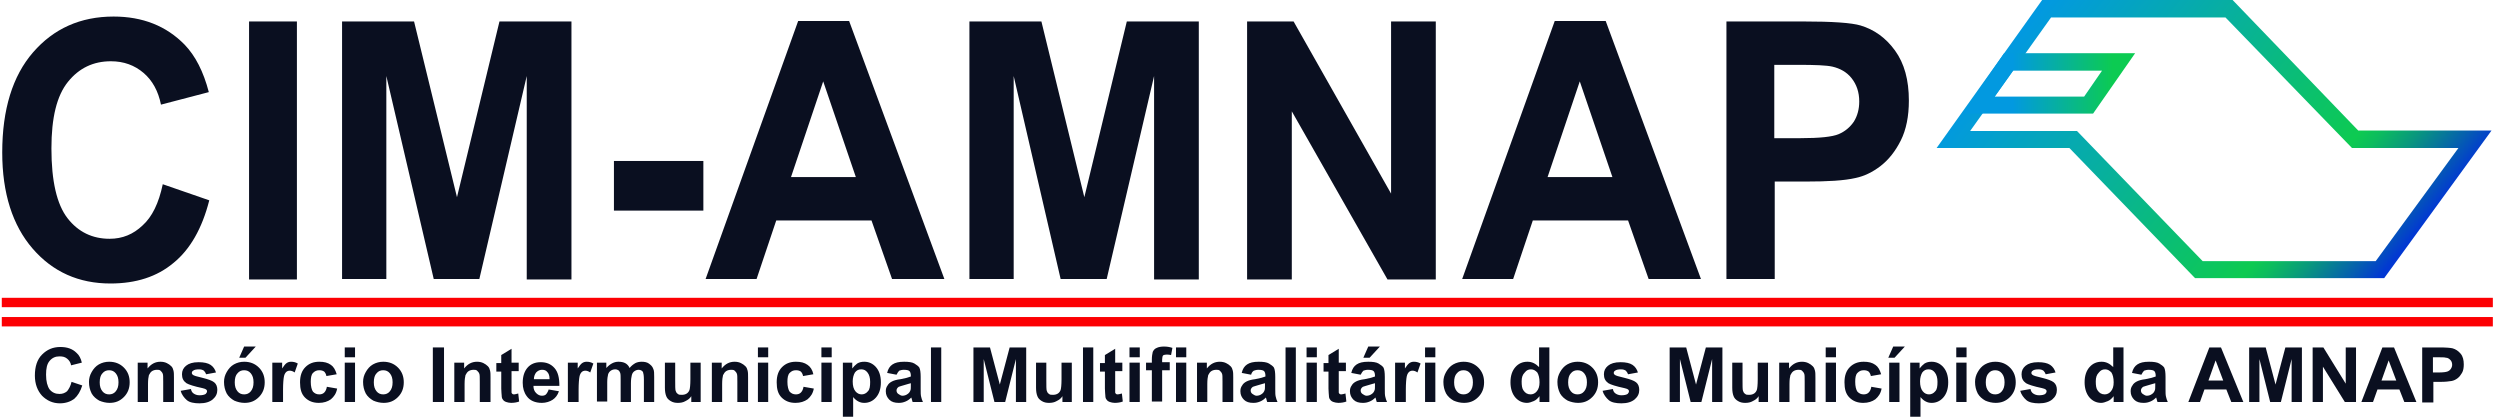 <?xml version="1.0" encoding="utf-8"?>
<!-- Generator: Adobe Illustrator 25.2.3, SVG Export Plug-In . SVG Version: 6.00 Build 0)  -->
<svg version="1.1" id="Camada_1" xmlns="http://www.w3.org/2000/svg" xmlns:xlink="http://www.w3.org/1999/xlink" x="0px" y="0px"
	 viewBox="0 0 559.1 93.4" style="enable-background:new 0 0 559.1 93.4;" xml:space="preserve">
<style type="text/css">
	.st0{fill:#0A0F20;}
	.st1{fill:#FC0003;}
	.st2{fill:url(#SVGID_1_);}
	.st3{fill:url(#SVGID_2_);}
</style>
<g>
	<g>
		<path class="st0" d="M36.4,41.2l10.4,3.6c-1.6,6.3-4.3,11-8,14c-3.7,3.1-8.4,4.6-14.1,4.6c-7.1,0-12.9-2.6-17.4-7.8
			c-4.5-5.2-6.8-12.4-6.8-21.5c0-9.6,2.3-17.1,6.9-22.4c4.6-5.3,10.6-8,18-8c6.5,0,11.8,2.1,15.9,6.3c2.4,2.5,4.2,6,5.4,10.6
			L36,23.4c-0.6-3-1.9-5.4-3.9-7.1c-2-1.7-4.4-2.6-7.3-2.6c-3.9,0-7.1,1.5-9.6,4.6c-2.5,3.1-3.7,8-3.7,14.9c0,7.3,1.2,12.5,3.6,15.6
			c2.4,3.1,5.6,4.6,9.4,4.6c2.9,0,5.3-1,7.4-3C34,48.5,35.5,45.5,36.4,41.2z"/>
		<path class="st0" d="M55.7,62.4V4.8h10.7v57.7H55.7z"/>
		<path class="st0" d="M76.5,62.4V4.8h16.1l9.6,39.3l9.5-39.3h16.1v57.7h-10V17l-10.6,45.4H97L86.4,17v45.4H76.5z"/>
		<path class="st0" d="M137.3,47.1V36h20v11.1H137.3z"/>
		<path class="st0" d="M211.2,62.4h-11.7l-4.6-13.1h-21.3l-4.4,13.1h-11.4l20.7-57.7h11.4L211.2,62.4z M191.4,39.6l-7.3-21.4
			l-7.2,21.4H191.4z"/>
		<path class="st0" d="M216.8,62.4V4.8h16.1l9.6,39.3L252,4.8h16.1v57.7h-10V17l-10.6,45.4h-10.3L226.7,17v45.4H216.8z"/>
		<path class="st0" d="M278.9,62.4V4.8h10.4l21.8,38.5V4.8h10v57.7h-10.8l-21.4-37.6v37.6H278.9z"/>
		<path class="st0" d="M380.4,62.4h-11.7l-4.6-13.1h-21.3l-4.4,13.1H327l20.7-57.7h11.4L380.4,62.4z M360.6,39.6l-7.3-21.4
			l-7.2,21.4H360.6z"/>
		<path class="st0" d="M386.1,62.4V4.8h17.2c6.5,0,10.8,0.3,12.8,0.9c3,0.9,5.6,2.7,7.7,5.6s3.1,6.6,3.1,11.2c0,3.5-0.6,6.5-1.8,8.9
			c-1.2,2.4-2.7,4.3-4.5,5.7c-1.8,1.4-3.7,2.3-5.6,2.7c-2.6,0.6-6.3,0.8-11.1,0.8h-7v21.8H386.1z M396.8,14.5v16.4h5.9
			c4.2,0,7.1-0.3,8.5-0.9c1.4-0.6,2.5-1.5,3.4-2.8c0.8-1.3,1.2-2.8,1.2-4.5c0-2.1-0.6-3.8-1.7-5.2c-1.1-1.4-2.6-2.2-4.3-2.6
			c-1.3-0.3-3.9-0.4-7.7-0.4H396.8z"/>
	</g>
</g>
<rect x="0.4" y="66.6" class="st1" width="557.1" height="2.1"/>
<rect x="0.4" y="70.9" class="st1" width="557.1" height="2.1"/>
<g>
	<linearGradient id="SVGID_1_" gradientUnits="userSpaceOnUse" x1="532.677" y1="61.655" x2="457.519" y2="0.415">
		<stop  offset="1.395142e-03" style="stop-color:#0238D2"/>
		<stop  offset="5.841508e-02" style="stop-color:#0560AE"/>
		<stop  offset="0.147" style="stop-color:#09997C"/>
		<stop  offset="0.212" style="stop-color:#0CBD5D"/>
		<stop  offset="0.248" style="stop-color:#0DCA51"/>
		<stop  offset="1" style="stop-color:#0299E0"/>
	</linearGradient>
	<path class="st2" d="M533.2,62.2h-42.3l-28.1-29.1h-29.7L456.7,0h42.6l28.1,29.2h29.8L533.2,62.2z M492.6,58.4h38.7l18.5-25.3
		h-23.8L497.7,3.9h-39l-18.1,25.4h23.9L492.6,58.4z"/>
	<linearGradient id="SVGID_2_" gradientUnits="userSpaceOnUse" x1="446.579" y1="18.712" x2="475.196" y2="18.712">
		<stop  offset="0.123" style="stop-color:#0299E0"/>
		<stop  offset="0.905" style="stop-color:#0CCB52"/>
	</linearGradient>
	<path class="st3" d="M468.1,25.4h-29.2l9.3-13.5h29.3L468.1,25.4z M446.1,21.6h20l4-5.8h-19.9L446.1,21.6z"/>
</g>
<g>
	<g>
		<path class="st0" d="M16,85.4l2.4,0.8c-0.4,1.3-1,2.3-1.8,3c-0.8,0.6-1.9,1-3.2,1c-1.6,0-2.9-0.6-4-1.7c-1-1.1-1.6-2.6-1.6-4.5
			c0-2,0.5-3.6,1.6-4.7s2.4-1.7,4.1-1.7c1.5,0,2.7,0.4,3.6,1.3c0.6,0.5,1,1.3,1.2,2.2l-2.4,0.6c-0.1-0.6-0.4-1.1-0.9-1.5
			c-0.5-0.4-1-0.5-1.7-0.5c-0.9,0-1.6,0.3-2.2,1s-0.8,1.7-0.8,3.1c0,1.5,0.3,2.6,0.8,3.3c0.6,0.7,1.3,1,2.2,1c0.7,0,1.2-0.2,1.7-0.6
			C15.4,87,15.8,86.3,16,85.4z"/>
		<path class="st0" d="M19.9,85.4c0-0.8,0.2-1.5,0.6-2.2c0.4-0.7,0.9-1.3,1.6-1.7c0.7-0.4,1.5-0.6,2.3-0.6c1.3,0,2.4,0.4,3.3,1.3
			c0.9,0.9,1.3,2,1.3,3.3c0,1.3-0.4,2.4-1.3,3.3c-0.9,0.9-1.9,1.3-3.2,1.3c-0.8,0-1.6-0.2-2.3-0.5c-0.7-0.4-1.3-0.9-1.7-1.6
			C20.1,87.2,19.9,86.4,19.9,85.4z M22.3,85.5c0,0.9,0.2,1.5,0.6,2c0.4,0.5,0.9,0.7,1.5,0.7c0.6,0,1.1-0.2,1.5-0.7
			c0.4-0.5,0.6-1.1,0.6-2c0-0.9-0.2-1.5-0.6-2c-0.4-0.5-0.9-0.7-1.5-0.7c-0.6,0-1.1,0.2-1.5,0.7C22.5,83.9,22.3,84.6,22.3,85.5z"/>
		<path class="st0" d="M38.8,89.9h-2.3v-4.5c0-1,0-1.6-0.1-1.8c-0.1-0.3-0.3-0.5-0.5-0.7c-0.2-0.2-0.5-0.2-0.8-0.2
			c-0.4,0-0.8,0.1-1.1,0.3c-0.3,0.2-0.5,0.5-0.7,0.9c-0.1,0.4-0.2,1-0.2,2v4h-2.3v-8.8H33v1.3c0.8-1,1.7-1.5,2.9-1.5
			c0.5,0,1,0.1,1.4,0.3c0.4,0.2,0.7,0.4,1,0.7s0.4,0.6,0.5,1s0.1,0.9,0.1,1.6V89.9z"/>
		<path class="st0" d="M40.4,87.4l2.3-0.4c0.1,0.5,0.3,0.8,0.6,1c0.3,0.2,0.7,0.4,1.3,0.4c0.6,0,1.1-0.1,1.4-0.3
			c0.2-0.2,0.3-0.4,0.3-0.6c0-0.2-0.1-0.3-0.2-0.4c-0.1-0.1-0.4-0.2-0.8-0.3c-1.9-0.4-3.1-0.8-3.6-1.1c-0.7-0.5-1-1.1-1-2
			c0-0.8,0.3-1.4,0.9-1.9c0.6-0.5,1.5-0.8,2.8-0.8c1.2,0,2.1,0.2,2.7,0.6s1,1,1.2,1.7l-2.2,0.4c-0.1-0.3-0.3-0.6-0.5-0.8
			c-0.3-0.2-0.6-0.3-1.1-0.3c-0.6,0-1.1,0.1-1.3,0.3c-0.2,0.1-0.3,0.3-0.3,0.5c0,0.2,0.1,0.3,0.2,0.4c0.2,0.2,0.9,0.4,2.2,0.7
			c1.2,0.3,2.1,0.6,2.6,1c0.5,0.4,0.7,1,0.7,1.7c0,0.8-0.3,1.5-1,2.1c-0.7,0.6-1.7,0.9-3,0.9c-1.2,0-2.2-0.2-2.8-0.7
			S40.6,88.2,40.4,87.4z"/>
		<path class="st0" d="M50.1,85.4c0-0.8,0.2-1.5,0.6-2.2c0.4-0.7,0.9-1.3,1.6-1.7c0.7-0.4,1.5-0.6,2.3-0.6c1.3,0,2.4,0.4,3.3,1.3
			c0.9,0.9,1.3,2,1.3,3.3c0,1.3-0.4,2.4-1.3,3.3c-0.9,0.9-1.9,1.3-3.2,1.3c-0.8,0-1.6-0.2-2.3-0.5c-0.7-0.4-1.3-0.9-1.7-1.6
			C50.3,87.2,50.1,86.4,50.1,85.4z M52.5,85.5c0,0.9,0.2,1.5,0.6,2c0.4,0.5,0.9,0.7,1.5,0.7c0.6,0,1.1-0.2,1.5-0.7
			c0.4-0.5,0.6-1.1,0.6-2c0-0.9-0.2-1.5-0.6-2c-0.4-0.5-0.9-0.7-1.5-0.7c-0.6,0-1.1,0.2-1.5,0.7C52.7,83.9,52.5,84.6,52.5,85.5z
			 M53.5,80l1.1-2.5h2.6L54.9,80H53.5z"/>
		<path class="st0" d="M63.2,89.9h-2.3v-8.8h2.2v1.3c0.4-0.6,0.7-1,1-1.2c0.3-0.2,0.6-0.3,1-0.3c0.5,0,1,0.1,1.5,0.4l-0.7,2
			c-0.4-0.3-0.8-0.4-1.1-0.4c-0.3,0-0.6,0.1-0.8,0.3c-0.2,0.2-0.4,0.5-0.5,1c-0.1,0.5-0.2,1.5-0.2,3V89.9z"/>
		<path class="st0" d="M75.3,83.7L73,84.1c-0.1-0.5-0.3-0.8-0.5-1c-0.3-0.2-0.6-0.3-1.1-0.3c-0.6,0-1,0.2-1.4,0.6s-0.5,1.1-0.5,2
			c0,1,0.2,1.8,0.5,2.2c0.4,0.4,0.8,0.6,1.4,0.6c0.4,0,0.8-0.1,1.1-0.4c0.3-0.3,0.5-0.7,0.6-1.3l2.3,0.4c-0.2,1.1-0.7,1.8-1.4,2.4
			c-0.7,0.5-1.6,0.8-2.7,0.8c-1.3,0-2.3-0.4-3.1-1.2c-0.8-0.8-1.1-1.9-1.1-3.4c0-1.5,0.4-2.6,1.2-3.4s1.8-1.2,3.1-1.2
			c1.1,0,1.9,0.2,2.6,0.7C74.6,82,75,82.7,75.3,83.7z"/>
		<path class="st0" d="M77.1,79.9v-2.2h2.3v2.2H77.1z M77.1,89.9v-8.8h2.3v8.8H77.1z"/>
		<path class="st0" d="M81.2,85.4c0-0.8,0.2-1.5,0.6-2.2c0.4-0.7,0.9-1.3,1.6-1.7c0.7-0.4,1.5-0.6,2.3-0.6c1.3,0,2.4,0.4,3.3,1.3
			c0.9,0.9,1.3,2,1.3,3.3c0,1.3-0.4,2.4-1.3,3.3c-0.9,0.9-1.9,1.3-3.2,1.3c-0.8,0-1.6-0.2-2.3-0.5c-0.7-0.4-1.3-0.9-1.7-1.6
			C81.4,87.2,81.2,86.4,81.2,85.4z M83.6,85.5c0,0.9,0.2,1.5,0.6,2c0.4,0.5,0.9,0.7,1.5,0.7c0.6,0,1.1-0.2,1.5-0.7
			c0.4-0.5,0.6-1.1,0.6-2c0-0.9-0.2-1.5-0.6-2c-0.4-0.5-0.9-0.7-1.5-0.7c-0.6,0-1.1,0.2-1.5,0.7C83.8,83.9,83.6,84.6,83.6,85.5z"/>
		<path class="st0" d="M96.8,89.9V77.7h2.5v12.2H96.8z"/>
		<path class="st0" d="M109.6,89.9h-2.3v-4.5c0-1,0-1.6-0.1-1.8c-0.1-0.3-0.3-0.5-0.5-0.7c-0.2-0.2-0.5-0.2-0.8-0.2
			c-0.4,0-0.8,0.1-1.1,0.3c-0.3,0.2-0.5,0.5-0.7,0.9c-0.1,0.4-0.2,1-0.2,2v4h-2.3v-8.8h2.2v1.3c0.8-1,1.7-1.5,2.9-1.5
			c0.5,0,1,0.1,1.4,0.3c0.4,0.2,0.7,0.4,1,0.7s0.4,0.6,0.5,1s0.1,0.9,0.1,1.6V89.9z"/>
		<path class="st0" d="M116,81.1v1.9h-1.6v3.5c0,0.7,0,1.1,0,1.3c0,0.1,0.1,0.2,0.2,0.3c0.1,0.1,0.2,0.1,0.4,0.1
			c0.2,0,0.5-0.1,0.9-0.2l0.2,1.8c-0.5,0.2-1.2,0.3-1.8,0.3c-0.4,0-0.8-0.1-1.1-0.2c-0.3-0.1-0.6-0.3-0.7-0.5
			c-0.2-0.2-0.3-0.5-0.3-0.9c0-0.3-0.1-0.8-0.1-1.6v-3.8H111v-1.9h1.1v-1.8l2.3-1.4v3.1H116z"/>
		<path class="st0" d="M122.7,87.1l2.3,0.4c-0.3,0.9-0.8,1.5-1.4,1.9c-0.6,0.4-1.5,0.7-2.4,0.7c-1.5,0-2.7-0.5-3.4-1.5
			c-0.6-0.8-0.9-1.8-0.9-3c0-1.5,0.4-2.6,1.1-3.4s1.7-1.2,2.9-1.2c1.3,0,2.3,0.4,3.1,1.3c0.8,0.9,1.1,2.2,1.1,4h-5.8
			c0,0.7,0.2,1.2,0.6,1.6c0.4,0.4,0.8,0.6,1.3,0.6c0.4,0,0.7-0.1,0.9-0.3S122.6,87.5,122.7,87.1z M122.9,84.7c0-0.7-0.2-1.2-0.5-1.5
			c-0.3-0.4-0.7-0.5-1.2-0.5c-0.5,0-0.9,0.2-1.3,0.6c-0.3,0.4-0.5,0.9-0.5,1.5H122.9z"/>
		<path class="st0" d="M129.3,89.9H127v-8.8h2.2v1.3c0.4-0.6,0.7-1,1-1.2c0.3-0.2,0.6-0.3,1-0.3c0.5,0,1,0.1,1.5,0.4l-0.7,2
			c-0.4-0.3-0.8-0.4-1.1-0.4c-0.3,0-0.6,0.1-0.8,0.3c-0.2,0.2-0.4,0.5-0.5,1c-0.1,0.5-0.2,1.5-0.2,3V89.9z"/>
		<path class="st0" d="M133.5,81.1h2.1v1.2c0.8-0.9,1.7-1.4,2.7-1.4c0.6,0,1.1,0.1,1.5,0.3c0.4,0.2,0.8,0.6,1,1.1
			c0.4-0.5,0.8-0.8,1.3-1.1c0.4-0.2,0.9-0.3,1.4-0.3c0.6,0,1.2,0.1,1.6,0.4c0.4,0.3,0.8,0.6,1,1.2c0.2,0.4,0.2,1,0.2,1.8v5.6h-2.3
			v-5c0-0.9-0.1-1.4-0.2-1.7c-0.2-0.3-0.5-0.5-1-0.5c-0.3,0-0.6,0.1-0.9,0.3c-0.3,0.2-0.5,0.5-0.6,0.9c-0.1,0.4-0.2,1-0.2,1.8v4.2
			h-2.3v-4.8c0-0.9,0-1.4-0.1-1.7s-0.2-0.4-0.4-0.6c-0.2-0.1-0.4-0.2-0.7-0.2c-0.4,0-0.7,0.1-1,0.3c-0.3,0.2-0.5,0.5-0.6,0.8
			c-0.1,0.4-0.2,1-0.2,1.8v4.3h-2.3V81.1z"/>
		<path class="st0" d="M154.6,89.9v-1.3c-0.3,0.5-0.7,0.8-1.3,1.1c-0.5,0.3-1.1,0.4-1.7,0.4c-0.6,0-1.1-0.1-1.6-0.4s-0.8-0.6-1-1.1
			c-0.2-0.5-0.3-1.1-0.3-1.9v-5.6h2.3v4c0,1.2,0,2,0.1,2.3c0.1,0.3,0.2,0.5,0.5,0.7c0.2,0.2,0.5,0.2,0.9,0.2c0.4,0,0.8-0.1,1.1-0.3
			c0.3-0.2,0.5-0.5,0.6-0.8c0.1-0.3,0.2-1.1,0.2-2.4v-3.7h2.3v8.8H154.6z"/>
		<path class="st0" d="M167.2,89.9h-2.3v-4.5c0-1,0-1.6-0.1-1.8c-0.1-0.3-0.3-0.5-0.5-0.7c-0.2-0.2-0.5-0.2-0.8-0.2
			c-0.4,0-0.8,0.1-1.1,0.3c-0.3,0.2-0.5,0.5-0.7,0.9c-0.1,0.4-0.2,1-0.2,2v4h-2.3v-8.8h2.2v1.3c0.8-1,1.7-1.5,2.9-1.5
			c0.5,0,1,0.1,1.4,0.3c0.4,0.2,0.7,0.4,1,0.7s0.4,0.6,0.5,1s0.1,0.9,0.1,1.6V89.9z"/>
		<path class="st0" d="M169.5,79.9v-2.2h2.3v2.2H169.5z M169.5,89.9v-8.8h2.3v8.8H169.5z"/>
		<path class="st0" d="M181.9,83.7l-2.3,0.4c-0.1-0.5-0.3-0.8-0.5-1c-0.3-0.2-0.6-0.3-1.1-0.3c-0.6,0-1,0.2-1.4,0.6s-0.5,1.1-0.5,2
			c0,1,0.2,1.8,0.5,2.2c0.4,0.4,0.8,0.6,1.4,0.6c0.4,0,0.8-0.1,1.1-0.4c0.3-0.3,0.5-0.7,0.6-1.3l2.3,0.4c-0.2,1.1-0.7,1.8-1.4,2.4
			c-0.7,0.5-1.6,0.8-2.7,0.8c-1.3,0-2.3-0.4-3.1-1.2c-0.8-0.8-1.1-1.9-1.1-3.4c0-1.5,0.4-2.6,1.2-3.4s1.8-1.2,3.1-1.2
			c1.1,0,1.9,0.2,2.6,0.7C181.2,82,181.7,82.7,181.9,83.7z"/>
		<path class="st0" d="M183.7,79.9v-2.2h2.3v2.2H183.7z M183.7,89.9v-8.8h2.3v8.8H183.7z"/>
		<path class="st0" d="M188.4,81.1h2.2v1.3c0.3-0.4,0.7-0.8,1.1-1.1c0.5-0.3,1-0.4,1.6-0.4c1,0,1.9,0.4,2.6,1.2
			c0.7,0.8,1.1,1.9,1.1,3.4c0,1.5-0.4,2.6-1.1,3.4c-0.7,0.8-1.6,1.2-2.6,1.2c-0.5,0-0.9-0.1-1.3-0.3s-0.8-0.5-1.2-1v4.4h-2.3V81.1z
			 M190.7,85.3c0,1,0.2,1.7,0.6,2.2c0.4,0.5,0.9,0.7,1.4,0.7c0.5,0,1-0.2,1.4-0.7c0.4-0.4,0.5-1.1,0.5-2.1c0-0.9-0.2-1.6-0.6-2.1
			s-0.8-0.7-1.4-0.7c-0.6,0-1,0.2-1.4,0.7C190.9,83.8,190.7,84.5,190.7,85.3z"/>
		<path class="st0" d="M200.5,83.8l-2.1-0.4c0.2-0.9,0.6-1.5,1.2-1.9c0.6-0.4,1.4-0.6,2.6-0.6c1,0,1.8,0.1,2.3,0.4s0.9,0.6,1.1,0.9
			c0.2,0.4,0.3,1.1,0.3,2.1l0,2.7c0,0.8,0,1.3,0.1,1.7c0.1,0.4,0.2,0.8,0.4,1.2h-2.3c-0.1-0.2-0.1-0.4-0.2-0.7
			c0-0.1-0.1-0.2-0.1-0.3c-0.4,0.4-0.8,0.7-1.3,0.9s-0.9,0.3-1.5,0.3c-0.9,0-1.6-0.2-2.1-0.7s-0.8-1.1-0.8-1.9
			c0-0.5,0.1-0.9,0.4-1.3c0.2-0.4,0.6-0.7,1-0.9c0.4-0.2,1-0.4,1.9-0.5c1.1-0.2,1.8-0.4,2.3-0.6v-0.2c0-0.4-0.1-0.8-0.3-1
			c-0.2-0.2-0.6-0.3-1.3-0.3c-0.4,0-0.7,0.1-1,0.2C200.9,83.1,200.7,83.4,200.5,83.8z M203.7,85.7c-0.3,0.1-0.8,0.2-1.4,0.4
			s-1.1,0.3-1.3,0.4c-0.3,0.2-0.5,0.5-0.5,0.8c0,0.3,0.1,0.6,0.4,0.8s0.6,0.4,0.9,0.4c0.4,0,0.8-0.1,1.2-0.4
			c0.3-0.2,0.5-0.5,0.6-0.8c0.1-0.2,0.1-0.6,0.1-1.1V85.7z"/>
		<path class="st0" d="M208.2,89.9V77.7h2.3v12.2H208.2z"/>
		<path class="st0" d="M217.7,89.9V77.7h3.7l2.2,8.3l2.2-8.3h3.7v12.2h-2.3v-9.6l-2.4,9.6h-2.4l-2.4-9.6v9.6H217.7z"/>
		<path class="st0" d="M237.6,89.9v-1.3c-0.3,0.5-0.7,0.8-1.3,1.1c-0.5,0.3-1.1,0.4-1.7,0.4c-0.6,0-1.1-0.1-1.6-0.4s-0.8-0.6-1-1.1
			c-0.2-0.5-0.3-1.1-0.3-1.9v-5.6h2.3v4c0,1.2,0,2,0.1,2.3c0.1,0.3,0.2,0.5,0.5,0.7c0.2,0.2,0.5,0.2,0.9,0.2c0.4,0,0.8-0.1,1.1-0.3
			c0.3-0.2,0.5-0.5,0.6-0.8c0.1-0.3,0.2-1.1,0.2-2.4v-3.7h2.3v8.8H237.6z"/>
		<path class="st0" d="M242.2,89.9V77.7h2.3v12.2H242.2z"/>
		<path class="st0" d="M251,81.1v1.9h-1.6v3.5c0,0.7,0,1.1,0,1.3c0,0.1,0.1,0.2,0.2,0.3c0.1,0.1,0.2,0.1,0.4,0.1
			c0.2,0,0.5-0.1,0.9-0.2l0.2,1.8c-0.5,0.2-1.2,0.3-1.8,0.3c-0.4,0-0.8-0.1-1.1-0.2c-0.3-0.1-0.6-0.3-0.7-0.5
			c-0.2-0.2-0.3-0.5-0.3-0.9c0-0.3-0.1-0.8-0.1-1.6v-3.8H246v-1.9h1.1v-1.8l2.3-1.4v3.1H251z"/>
		<path class="st0" d="M252.6,79.9v-2.2h2.3v2.2H252.6z M252.6,89.9v-8.8h2.3v8.8H252.6z"/>
		<path class="st0" d="M256.3,81.1h1.3v-0.7c0-0.7,0.1-1.3,0.2-1.7c0.2-0.4,0.4-0.7,0.9-0.9c0.4-0.2,1-0.3,1.6-0.3
			c0.7,0,1.3,0.1,1.9,0.3l-0.3,1.6c-0.4-0.1-0.7-0.1-1.1-0.1c-0.3,0-0.6,0.1-0.7,0.2s-0.2,0.5-0.2,0.9v0.6h1.7v1.8h-1.7v7h-2.3v-7
			h-1.3V81.1z"/>
		<path class="st0" d="M263,79.9v-2.2h2.3v2.2H263z M263,89.9v-8.8h2.3v8.8H263z"/>
		<path class="st0" d="M275.7,89.9h-2.3v-4.5c0-1,0-1.6-0.1-1.8c-0.1-0.3-0.3-0.5-0.5-0.7c-0.2-0.2-0.5-0.2-0.8-0.2
			c-0.4,0-0.8,0.1-1.1,0.3c-0.3,0.2-0.5,0.5-0.7,0.9c-0.1,0.4-0.2,1-0.2,2v4h-2.3v-8.8h2.2v1.3c0.8-1,1.7-1.5,2.9-1.5
			c0.5,0,1,0.1,1.4,0.3c0.4,0.2,0.7,0.4,1,0.7s0.4,0.6,0.5,1s0.1,0.9,0.1,1.6V89.9z"/>
		<path class="st0" d="M279.8,83.8l-2.1-0.4c0.2-0.9,0.6-1.5,1.2-1.9c0.6-0.4,1.4-0.6,2.6-0.6c1,0,1.8,0.1,2.3,0.4s0.9,0.6,1.1,0.9
			c0.2,0.4,0.3,1.1,0.3,2.1l0,2.7c0,0.8,0,1.3,0.1,1.7c0.1,0.4,0.2,0.8,0.4,1.2h-2.3c-0.1-0.2-0.1-0.4-0.2-0.7
			c0-0.1-0.1-0.2-0.1-0.3c-0.4,0.4-0.8,0.7-1.3,0.9s-0.9,0.3-1.5,0.3c-0.9,0-1.6-0.2-2.1-0.7s-0.8-1.1-0.8-1.9
			c0-0.5,0.1-0.9,0.4-1.3c0.2-0.4,0.6-0.7,1-0.9c0.4-0.2,1-0.4,1.9-0.5c1.1-0.2,1.8-0.4,2.3-0.6v-0.2c0-0.4-0.1-0.8-0.3-1
			c-0.2-0.2-0.6-0.3-1.3-0.3c-0.4,0-0.7,0.1-1,0.2C280.1,83.1,279.9,83.4,279.8,83.8z M282.9,85.7c-0.3,0.1-0.8,0.2-1.4,0.4
			s-1.1,0.3-1.3,0.4c-0.3,0.2-0.5,0.5-0.5,0.8c0,0.3,0.1,0.6,0.4,0.8s0.6,0.4,0.9,0.4c0.4,0,0.8-0.1,1.2-0.4
			c0.3-0.2,0.5-0.5,0.6-0.8c0.1-0.2,0.1-0.6,0.1-1.1V85.7z"/>
		<path class="st0" d="M287.5,89.9V77.7h2.3v12.2H287.5z"/>
		<path class="st0" d="M292.2,79.9v-2.2h2.3v2.2H292.2z M292.2,89.9v-8.8h2.3v8.8H292.2z"/>
		<path class="st0" d="M301,81.1v1.9h-1.6v3.5c0,0.7,0,1.1,0,1.3c0,0.1,0.1,0.2,0.2,0.3c0.1,0.1,0.2,0.1,0.4,0.1
			c0.2,0,0.5-0.1,0.9-0.2l0.2,1.8c-0.5,0.2-1.2,0.3-1.8,0.3c-0.4,0-0.8-0.1-1.1-0.2c-0.3-0.1-0.6-0.3-0.7-0.5
			c-0.2-0.2-0.3-0.5-0.3-0.9c0-0.3-0.1-0.8-0.1-1.6v-3.8H296v-1.9h1.1v-1.8l2.3-1.4v3.1H301z"/>
		<path class="st0" d="M304.3,83.8l-2.1-0.4c0.2-0.9,0.6-1.5,1.2-1.9c0.6-0.4,1.4-0.6,2.6-0.6c1,0,1.8,0.1,2.3,0.4s0.9,0.6,1.1,0.9
			c0.2,0.4,0.3,1.1,0.3,2.1l0,2.7c0,0.8,0,1.3,0.1,1.7c0.1,0.4,0.2,0.8,0.4,1.2h-2.3c-0.1-0.2-0.1-0.4-0.2-0.7
			c0-0.1-0.1-0.2-0.1-0.3c-0.4,0.4-0.8,0.7-1.3,0.9s-0.9,0.3-1.5,0.3c-0.9,0-1.6-0.2-2.1-0.7s-0.8-1.1-0.8-1.9
			c0-0.5,0.1-0.9,0.4-1.3c0.2-0.4,0.6-0.7,1-0.9c0.4-0.2,1-0.4,1.9-0.5c1.1-0.2,1.8-0.4,2.3-0.6v-0.2c0-0.4-0.1-0.8-0.3-1
			c-0.2-0.2-0.6-0.3-1.3-0.3c-0.4,0-0.7,0.1-1,0.2C304.7,83.1,304.5,83.4,304.3,83.8z M307.5,85.7c-0.3,0.1-0.8,0.2-1.4,0.4
			s-1.1,0.3-1.3,0.4c-0.3,0.2-0.5,0.5-0.5,0.8c0,0.3,0.1,0.6,0.4,0.8s0.6,0.4,0.9,0.4c0.4,0,0.8-0.1,1.2-0.4
			c0.3-0.2,0.5-0.5,0.6-0.8c0.1-0.2,0.1-0.6,0.1-1.1V85.7z M304.9,80l1.1-2.5h2.6l-2.3,2.5H304.9z"/>
		<path class="st0" d="M314.3,89.9h-2.3v-8.8h2.2v1.3c0.4-0.6,0.7-1,1-1.2c0.3-0.2,0.6-0.3,1-0.3c0.5,0,1,0.1,1.5,0.4l-0.7,2
			c-0.4-0.3-0.8-0.4-1.1-0.4c-0.3,0-0.6,0.1-0.8,0.3c-0.2,0.2-0.4,0.5-0.5,1c-0.1,0.5-0.2,1.5-0.2,3V89.9z"/>
		<path class="st0" d="M318.7,79.9v-2.2h2.3v2.2H318.7z M318.7,89.9v-8.8h2.3v8.8H318.7z"/>
		<path class="st0" d="M322.8,85.4c0-0.8,0.2-1.5,0.6-2.2c0.4-0.7,0.9-1.3,1.6-1.7c0.7-0.4,1.5-0.6,2.3-0.6c1.3,0,2.4,0.4,3.3,1.3
			c0.9,0.9,1.3,2,1.3,3.3c0,1.3-0.4,2.4-1.3,3.3c-0.9,0.9-1.9,1.3-3.2,1.3c-0.8,0-1.6-0.2-2.3-0.5c-0.7-0.4-1.3-0.9-1.7-1.6
			C323,87.2,322.8,86.4,322.8,85.4z M325.2,85.5c0,0.9,0.2,1.5,0.6,2c0.4,0.5,0.9,0.7,1.5,0.7c0.6,0,1.1-0.2,1.5-0.7
			c0.4-0.5,0.6-1.1,0.6-2c0-0.9-0.2-1.5-0.6-2c-0.4-0.5-0.9-0.7-1.5-0.7c-0.6,0-1.1,0.2-1.5,0.7C325.4,83.9,325.2,84.6,325.2,85.5z"
			/>
		<path class="st0" d="M346.5,89.9h-2.2v-1.3c-0.4,0.5-0.8,0.9-1.3,1.1s-1,0.4-1.5,0.4c-1,0-1.9-0.4-2.6-1.2c-0.7-0.8-1.1-2-1.1-3.4
			c0-1.5,0.4-2.6,1.1-3.4s1.6-1.2,2.7-1.2c1,0,1.8,0.4,2.6,1.2v-4.4h2.3V89.9z M340.3,85.3c0,0.9,0.1,1.6,0.4,2
			c0.4,0.6,0.9,0.9,1.6,0.9c0.5,0,1-0.2,1.4-0.7c0.4-0.5,0.6-1.1,0.6-2c0-1-0.2-1.7-0.5-2.2c-0.4-0.4-0.8-0.7-1.4-0.7
			c-0.6,0-1,0.2-1.4,0.7C340.5,83.8,340.3,84.4,340.3,85.3z"/>
		<path class="st0" d="M348.3,85.4c0-0.8,0.2-1.5,0.6-2.2c0.4-0.7,0.9-1.3,1.6-1.7c0.7-0.4,1.5-0.6,2.3-0.6c1.3,0,2.4,0.4,3.3,1.3
			c0.9,0.9,1.3,2,1.3,3.3c0,1.3-0.4,2.4-1.3,3.3c-0.9,0.9-1.9,1.3-3.2,1.3c-0.8,0-1.6-0.2-2.3-0.5c-0.7-0.4-1.3-0.9-1.7-1.6
			C348.5,87.2,348.3,86.4,348.3,85.4z M350.7,85.5c0,0.9,0.2,1.5,0.6,2c0.4,0.5,0.9,0.7,1.5,0.7c0.6,0,1.1-0.2,1.5-0.7
			c0.4-0.5,0.6-1.1,0.6-2c0-0.9-0.2-1.5-0.6-2c-0.4-0.5-0.9-0.7-1.5-0.7c-0.6,0-1.1,0.2-1.5,0.7C350.9,83.9,350.7,84.6,350.7,85.5z"
			/>
		<path class="st0" d="M358.4,87.4l2.3-0.4c0.1,0.5,0.3,0.8,0.6,1c0.3,0.2,0.7,0.4,1.3,0.4c0.6,0,1.1-0.1,1.4-0.3
			c0.2-0.2,0.3-0.4,0.3-0.6c0-0.2-0.1-0.3-0.2-0.4c-0.1-0.1-0.4-0.2-0.8-0.3c-1.9-0.4-3.1-0.8-3.6-1.1c-0.7-0.5-1-1.1-1-2
			c0-0.8,0.3-1.4,0.9-1.9c0.6-0.5,1.5-0.8,2.8-0.8c1.2,0,2.1,0.2,2.7,0.6s1,1,1.2,1.7l-2.2,0.4c-0.1-0.3-0.3-0.6-0.5-0.8
			c-0.3-0.2-0.6-0.3-1.1-0.3c-0.6,0-1.1,0.1-1.3,0.3c-0.2,0.1-0.3,0.3-0.3,0.5c0,0.2,0.1,0.3,0.2,0.4c0.2,0.2,0.9,0.4,2.2,0.7
			c1.2,0.3,2.1,0.6,2.6,1c0.5,0.4,0.7,1,0.7,1.7c0,0.8-0.3,1.5-1,2.1c-0.7,0.6-1.7,0.9-3,0.9c-1.2,0-2.2-0.2-2.8-0.7
			S358.6,88.2,358.4,87.4z"/>
		<path class="st0" d="M373.4,89.9V77.7h3.7l2.2,8.3l2.2-8.3h3.7v12.2h-2.3v-9.6l-2.4,9.6h-2.4l-2.4-9.6v9.6H373.4z"/>
		<path class="st0" d="M393.3,89.9v-1.3c-0.3,0.5-0.7,0.8-1.3,1.1c-0.5,0.3-1.1,0.4-1.7,0.4c-0.6,0-1.1-0.1-1.6-0.4s-0.8-0.6-1-1.1
			c-0.2-0.5-0.3-1.1-0.3-1.9v-5.6h2.3v4c0,1.2,0,2,0.1,2.3c0.1,0.3,0.2,0.5,0.5,0.7c0.2,0.2,0.5,0.2,0.9,0.2c0.4,0,0.8-0.1,1.1-0.3
			c0.3-0.2,0.5-0.5,0.6-0.8c0.1-0.3,0.2-1.1,0.2-2.4v-3.7h2.3v8.8H393.3z"/>
		<path class="st0" d="M405.9,89.9h-2.3v-4.5c0-1,0-1.6-0.1-1.8c-0.1-0.3-0.3-0.5-0.5-0.7c-0.2-0.2-0.5-0.2-0.8-0.2
			c-0.4,0-0.8,0.1-1.1,0.3c-0.3,0.2-0.5,0.5-0.7,0.9c-0.1,0.4-0.2,1-0.2,2v4h-2.3v-8.8h2.2v1.3c0.8-1,1.7-1.5,2.9-1.5
			c0.5,0,1,0.1,1.4,0.3c0.4,0.2,0.7,0.4,1,0.7s0.4,0.6,0.5,1s0.1,0.9,0.1,1.6V89.9z"/>
		<path class="st0" d="M408.3,79.9v-2.2h2.3v2.2H408.3z M408.3,89.9v-8.8h2.3v8.8H408.3z"/>
		<path class="st0" d="M420.7,83.7l-2.3,0.4c-0.1-0.5-0.3-0.8-0.5-1c-0.3-0.2-0.6-0.3-1.1-0.3c-0.6,0-1,0.2-1.4,0.6s-0.5,1.1-0.5,2
			c0,1,0.2,1.8,0.5,2.2c0.4,0.4,0.8,0.6,1.4,0.6c0.4,0,0.8-0.1,1.1-0.4c0.3-0.3,0.5-0.7,0.6-1.3l2.3,0.4c-0.2,1.1-0.7,1.8-1.4,2.4
			c-0.7,0.5-1.6,0.8-2.7,0.8c-1.3,0-2.3-0.4-3.1-1.2c-0.8-0.8-1.1-1.9-1.1-3.4c0-1.5,0.4-2.6,1.2-3.4s1.8-1.2,3.1-1.2
			c1.1,0,1.9,0.2,2.6,0.7C420,82,420.4,82.7,420.7,83.7z"/>
		<path class="st0" d="M422.3,80l1.1-2.5h2.6l-2.3,2.5H422.3z M422.5,89.9v-8.8h2.3v8.8H422.5z"/>
		<path class="st0" d="M427.1,81.1h2.2v1.3c0.3-0.4,0.7-0.8,1.1-1.1c0.5-0.3,1-0.4,1.6-0.4c1,0,1.9,0.4,2.6,1.2
			c0.7,0.8,1.1,1.9,1.1,3.4c0,1.5-0.4,2.6-1.1,3.4c-0.7,0.8-1.6,1.2-2.6,1.2c-0.5,0-0.9-0.1-1.3-0.3s-0.8-0.5-1.2-1v4.4h-2.3V81.1z
			 M429.4,85.3c0,1,0.2,1.7,0.6,2.2c0.4,0.5,0.9,0.7,1.4,0.7c0.5,0,1-0.2,1.4-0.7c0.4-0.4,0.5-1.1,0.5-2.1c0-0.9-0.2-1.6-0.6-2.1
			s-0.8-0.7-1.4-0.7c-0.6,0-1,0.2-1.4,0.7C429.6,83.8,429.4,84.5,429.4,85.3z"/>
		<path class="st0" d="M437.5,79.9v-2.2h2.3v2.2H437.5z M437.5,89.9v-8.8h2.3v8.8H437.5z"/>
		<path class="st0" d="M441.7,85.4c0-0.8,0.2-1.5,0.6-2.2c0.4-0.7,0.9-1.3,1.6-1.7c0.7-0.4,1.5-0.6,2.3-0.6c1.3,0,2.4,0.4,3.3,1.3
			c0.9,0.9,1.3,2,1.3,3.3c0,1.3-0.4,2.4-1.3,3.3c-0.9,0.9-1.9,1.3-3.2,1.3c-0.8,0-1.6-0.2-2.3-0.5c-0.7-0.4-1.3-0.9-1.7-1.6
			C441.9,87.2,441.7,86.4,441.7,85.4z M444.1,85.5c0,0.9,0.2,1.5,0.6,2c0.4,0.5,0.9,0.7,1.5,0.7c0.6,0,1.1-0.2,1.5-0.7
			c0.4-0.5,0.6-1.1,0.6-2c0-0.9-0.2-1.5-0.6-2c-0.4-0.5-0.9-0.7-1.5-0.7c-0.6,0-1.1,0.2-1.5,0.7C444.3,83.9,444.1,84.6,444.1,85.5z"
			/>
		<path class="st0" d="M451.8,87.4l2.3-0.4c0.1,0.5,0.3,0.8,0.6,1c0.3,0.2,0.7,0.4,1.3,0.4c0.6,0,1.1-0.1,1.4-0.3
			c0.2-0.2,0.3-0.4,0.3-0.6c0-0.2-0.1-0.3-0.2-0.4c-0.1-0.1-0.4-0.2-0.8-0.3c-1.9-0.4-3.1-0.8-3.6-1.1c-0.7-0.5-1-1.1-1-2
			c0-0.8,0.3-1.4,0.9-1.9c0.6-0.5,1.5-0.8,2.8-0.8c1.2,0,2.1,0.2,2.7,0.6s1,1,1.2,1.7l-2.2,0.4c-0.1-0.3-0.3-0.6-0.5-0.8
			c-0.3-0.2-0.6-0.3-1.1-0.3c-0.6,0-1.1,0.1-1.3,0.3c-0.2,0.1-0.3,0.3-0.3,0.5c0,0.2,0.1,0.3,0.2,0.4c0.2,0.2,0.9,0.4,2.2,0.7
			c1.2,0.3,2.1,0.6,2.6,1c0.5,0.4,0.7,1,0.7,1.7c0,0.8-0.3,1.5-1,2.1c-0.7,0.6-1.7,0.9-3,0.9c-1.2,0-2.2-0.2-2.8-0.7
			S452,88.2,451.8,87.4z"/>
		<path class="st0" d="M474.9,89.9h-2.2v-1.3c-0.4,0.5-0.8,0.9-1.3,1.1s-1,0.4-1.5,0.4c-1,0-1.9-0.4-2.6-1.2c-0.7-0.8-1.1-2-1.1-3.4
			c0-1.5,0.4-2.6,1.1-3.4s1.6-1.2,2.7-1.2c1,0,1.8,0.4,2.6,1.2v-4.4h2.3V89.9z M468.7,85.3c0,0.9,0.1,1.6,0.4,2
			c0.4,0.6,0.9,0.9,1.6,0.9c0.5,0,1-0.2,1.4-0.7c0.4-0.5,0.6-1.1,0.6-2c0-1-0.2-1.7-0.5-2.2c-0.4-0.4-0.8-0.7-1.4-0.7
			c-0.6,0-1,0.2-1.4,0.7C468.9,83.8,468.7,84.4,468.7,85.3z"/>
		<path class="st0" d="M478.9,83.8l-2.1-0.4c0.2-0.9,0.6-1.5,1.2-1.9c0.6-0.4,1.4-0.6,2.6-0.6c1,0,1.8,0.1,2.3,0.4s0.9,0.6,1.1,0.9
			c0.2,0.4,0.3,1.1,0.3,2.1l0,2.7c0,0.8,0,1.3,0.1,1.7c0.1,0.4,0.2,0.8,0.4,1.2h-2.3c-0.1-0.2-0.1-0.4-0.2-0.7
			c0-0.1-0.1-0.2-0.1-0.3c-0.4,0.4-0.8,0.7-1.3,0.9s-0.9,0.3-1.5,0.3c-0.9,0-1.6-0.2-2.1-0.7s-0.8-1.1-0.8-1.9
			c0-0.5,0.1-0.9,0.4-1.3c0.2-0.4,0.6-0.7,1-0.9c0.4-0.2,1-0.4,1.9-0.5c1.1-0.2,1.8-0.4,2.3-0.6v-0.2c0-0.4-0.1-0.8-0.3-1
			c-0.2-0.2-0.6-0.3-1.3-0.3c-0.4,0-0.7,0.1-1,0.2C479.3,83.1,479.1,83.4,478.9,83.8z M482,85.7c-0.3,0.1-0.8,0.2-1.4,0.4
			s-1.1,0.3-1.3,0.4c-0.3,0.2-0.5,0.5-0.5,0.8c0,0.3,0.1,0.6,0.4,0.8s0.6,0.4,0.9,0.4c0.4,0,0.8-0.1,1.2-0.4
			c0.3-0.2,0.5-0.5,0.6-0.8c0.1-0.2,0.1-0.6,0.1-1.1V85.7z"/>
		<path class="st0" d="M501.7,89.9H499l-1.1-2.8h-4.9l-1,2.8h-2.6l4.7-12.2h2.6L501.7,89.9z M497.2,85.1l-1.7-4.5l-1.6,4.5H497.2z"
			/>
		<path class="st0" d="M503,89.9V77.7h3.7l2.2,8.3l2.2-8.3h3.7v12.2h-2.3v-9.6l-2.4,9.6h-2.4l-2.4-9.6v9.6H503z"/>
		<path class="st0" d="M517.2,89.9V77.7h2.4l5,8.1v-8.1h2.3v12.2h-2.5l-4.9-7.9v7.9H517.2z"/>
		<path class="st0" d="M540.4,89.9h-2.7l-1.1-2.8h-4.9l-1,2.8h-2.6l4.7-12.2h2.6L540.4,89.9z M535.9,85.1l-1.7-4.5l-1.6,4.5H535.9z"
			/>
		<path class="st0" d="M541.7,89.9V77.7h3.9c1.5,0,2.5,0.1,2.9,0.2c0.7,0.2,1.3,0.6,1.8,1.2s0.7,1.4,0.7,2.4c0,0.7-0.1,1.4-0.4,1.9
			c-0.3,0.5-0.6,0.9-1,1.2c-0.4,0.3-0.8,0.5-1.3,0.6c-0.6,0.1-1.4,0.2-2.5,0.2h-1.6v4.6H541.7z M544.1,79.8v3.5h1.3
			c1,0,1.6-0.1,1.9-0.2c0.3-0.1,0.6-0.3,0.8-0.6s0.3-0.6,0.3-0.9c0-0.4-0.1-0.8-0.4-1.1c-0.3-0.3-0.6-0.5-1-0.5
			c-0.3-0.1-0.9-0.1-1.8-0.1H544.1z"/>
	</g>
</g>
</svg>
